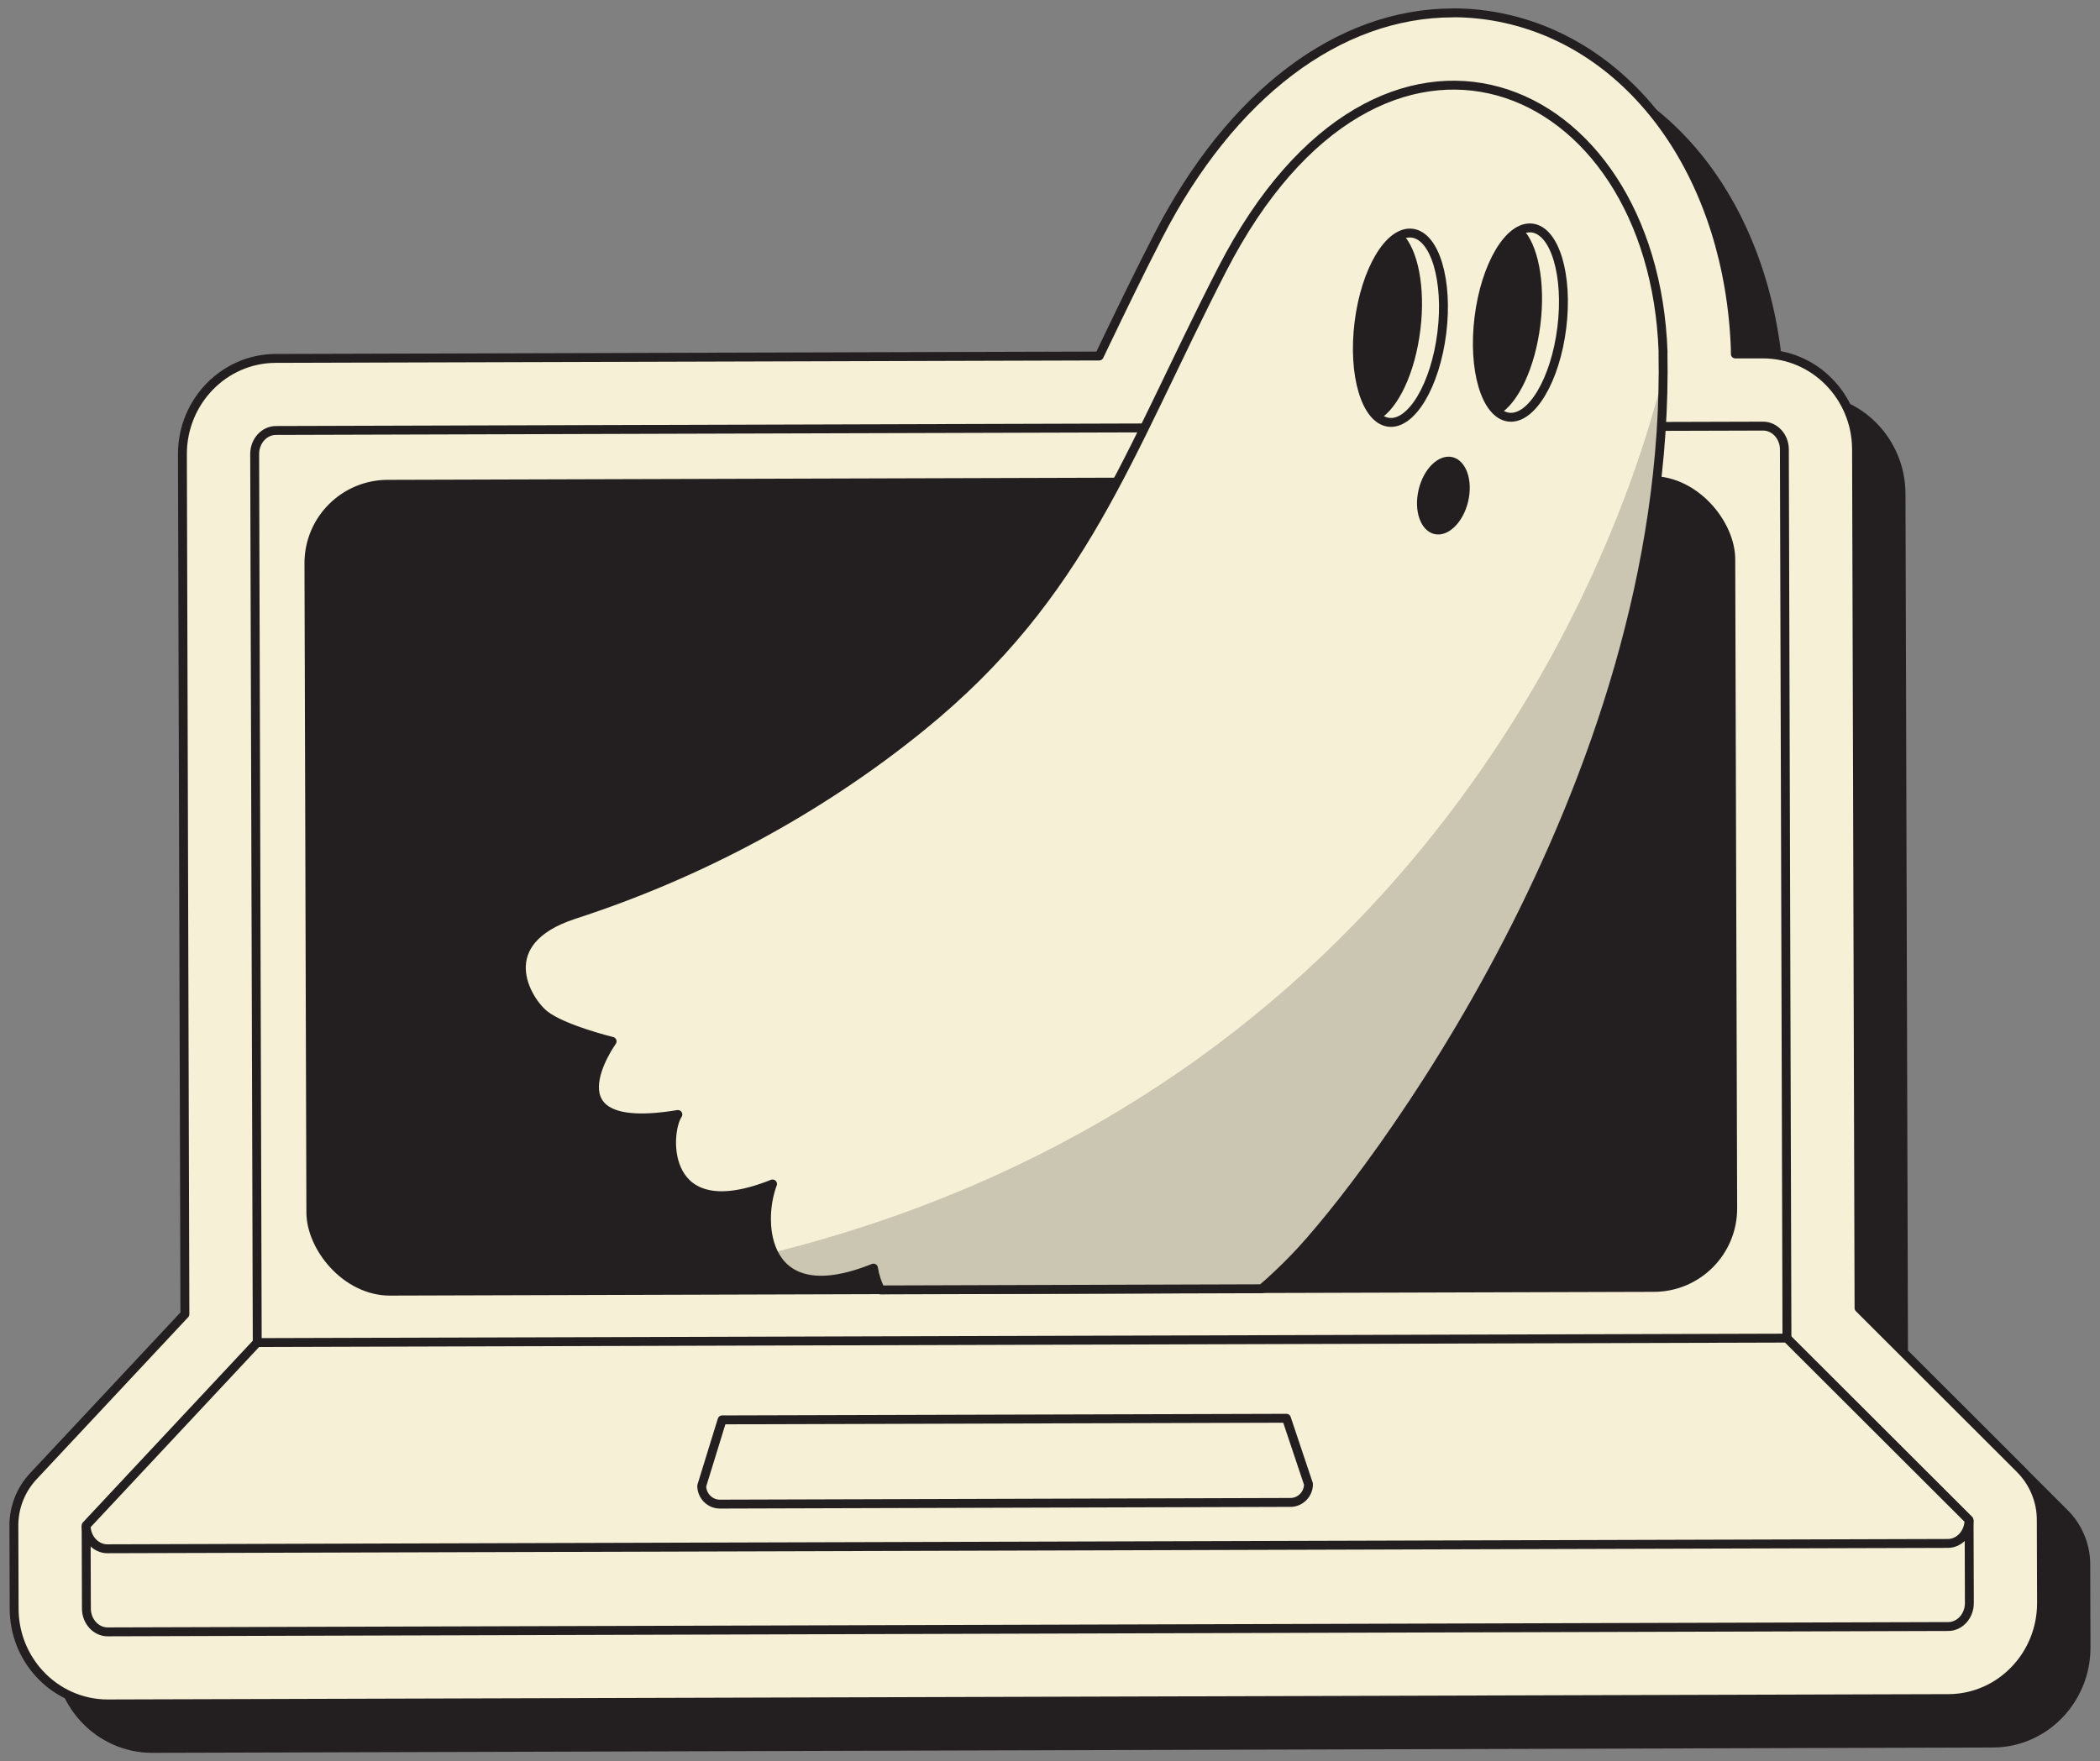 <?xml version="1.0" encoding="UTF-8"?><svg id="c" xmlns="http://www.w3.org/2000/svg" viewBox="0 0 236 198"><rect x="0" y="0" width="236" height="198" fill="#808080" stroke="none"/><path d="M168.3,6.45h0c-12.87,0-24.95,9.15-33.15,25.1-2.2,4.27-4.11,8.25-5.96,12.09-.22,.46-.44,.92-.66,1.38l-92.56,.27c-5.79,.02-10.48,4.85-10.47,10.77l.28,96.67-17.03,18.21c-1.43,1.53-2.2,3.51-2.19,5.59l.03,9.3c0,2.71,1,5.29,2.81,7.28,1.98,2.18,4.78,3.43,7.68,3.43l206.9-.6c5.78-.02,10.47-4.85,10.45-10.77l-.03-9.33c0-2.13-.87-4.22-2.4-5.74l-18.08-18.06-.28-96.54c-.02-5.91-4.73-10.71-10.5-10.71h-3.12c0-.09,0-.19,0-.29v-.2c-.67-18.95-11.02-33.9-25.78-37.2-1.96-.44-3.95-.66-5.93-.66h0Z" fill="#231f20" stroke="#231f20" stroke-linejoin="round"/><path d="M163.3,1.45h0c-12.87,0-24.95,9.15-33.15,25.1-2.2,4.27-4.11,8.25-5.96,12.09-.22,.46-.44,.92-.66,1.38l-92.56,.27c-5.79,.02-10.48,4.85-10.47,10.77l.28,96.67L3.75,165.94c-1.43,1.53-2.2,3.51-2.19,5.59l.03,9.3c0,2.71,1,5.29,2.81,7.28,1.98,2.18,4.78,3.43,7.68,3.43l206.9-.6c5.78-.02,10.47-4.85,10.45-10.77l-.03-9.33c0-2.13-.87-4.22-2.4-5.74l-18.08-18.06-.28-96.54c-.02-5.91-4.73-10.71-10.5-10.71h-3.12c0-.09,0-.19,0-.29v-.2c-.67-18.95-11.02-33.9-25.78-37.2-1.96-.44-3.95-.66-5.93-.66h0Z" fill="#f5f0d6" stroke="#231f20" stroke-linecap="round" stroke-linejoin="round"/><g id="d"><path d="M221.29,170.87l.03,9.33c0,1.45-1.06,2.63-2.36,2.64l-206.87,.6c-1.3,0-2.38-1.18-2.38-2.62l-.03-9.33" fill="#f5f0d6" stroke="#231f20" stroke-linejoin="round"/><g id="e"><path d="M28.91,151.24l-.29-100.21c0-1.45,1.07-2.63,2.38-2.64l167.14-.49c1.31,0,2.39,1.18,2.39,2.62l.29,100.24" fill="#f5f0d6" stroke="#231f20" stroke-linejoin="round"/><path d="M218.93,173.5l-206.87,.6c-1.3,0-2.38-1.18-2.38-2.62l19.22-20.56,171.91-.5,20.47,20.44c0,1.45-1.06,2.63-2.36,2.64Z" fill="#f5f0d6" stroke="#231f20" stroke-linejoin="round"/></g><g id="f"><rect x="34.82" y="54.24" width="159.79" height="90.7" rx="8.87" ry="8.87" transform="translate(-.29 .33) rotate(-.17)" fill="#231f20" stroke="#231f20" stroke-linejoin="round"/></g><g id="g"><path d="M145.03,168.89l-64.13,.19c-1.12,0-2.03-.92-2.04-2.05l2.29-7.42,63.42-.18,2.48,7.4c0,1.13-.91,2.06-2.03,2.06Z" fill="#f5f0d6" stroke="#231f20" stroke-linejoin="round"/></g><g><path d="M186.9,39.59c-1.08-31.05-31.7-44.04-49.54-9.33-10.78,20.97-15.52,36.57-33.82,51.44-11.52,9.36-24.9,16.52-39.01,21.1-9.33,3.03-5.39,9.62-3.35,11.26s7.61,3,7.61,3c0,0-7.75,10.75,7.39,8.22-1.45,2.16-1.83,12.81,10.64,7.81-1.69,4.42-1.05,14.45,11.34,9.46,.16,.95,.44,1.76,.8,2.45l42.85-.13c1.13-.96,2.33-2.09,3.6-3.4,7.99-8.18,42.41-52.95,41.48-101.88Z" fill="#f5f0d6" stroke="#231f20" stroke-linejoin="round"/><g><ellipse cx="157.38" cy="36.84" rx="10.71" ry="4.69" transform="translate(101.45 188.49) rotate(-82.93)" fill="#f5f0d6" stroke="#231f20" stroke-linejoin="round"/><path d="M157.18,26.56c1.68,1.63,2.53,5.79,1.94,10.5-.58,4.71-2.42,8.54-4.45,9.71" fill="none" stroke="#231f20" stroke-linejoin="round"/><path d="M157.18,26.56s-8.65,8.57-2.46,19.84c0,0,8.53-7.05,2.46-19.84Z" fill="#231f20"/></g><g><ellipse cx="170.86" cy="36.26" rx="10.71" ry="4.69" transform="translate(113.85 201.36) rotate(-82.93)" fill="#f5f0d6" stroke="#231f20" stroke-linejoin="round"/><path d="M170.67,25.98c1.68,1.63,2.53,5.79,1.94,10.5-.58,4.71-2.42,8.54-4.45,9.71" fill="none" stroke="#231f20" stroke-linejoin="round"/><path d="M170.67,25.98s-8.65,8.57-2.46,19.84c0,0,8.53-7.05,2.46-19.84Z" fill="#231f20"/></g><ellipse cx="162.21" cy="55.72" rx="4.44" ry="2.86" transform="translate(70.92 200.91) rotate(-76.8)" fill="#231f20"/><path d="M86.92,140.8c3.21,4.81,7.66,3.21,11.27,1.75,.16,.95,.44,1.76,.8,2.45l42.85-.13c1.13-.96,2.33-2.09,3.6-3.4,7.85-8.03,41.2-51.41,41.48-99.34-6.73,27.12-32,81.61-100,98.66Z" fill="#231f20" opacity=".2"/></g></g></svg>